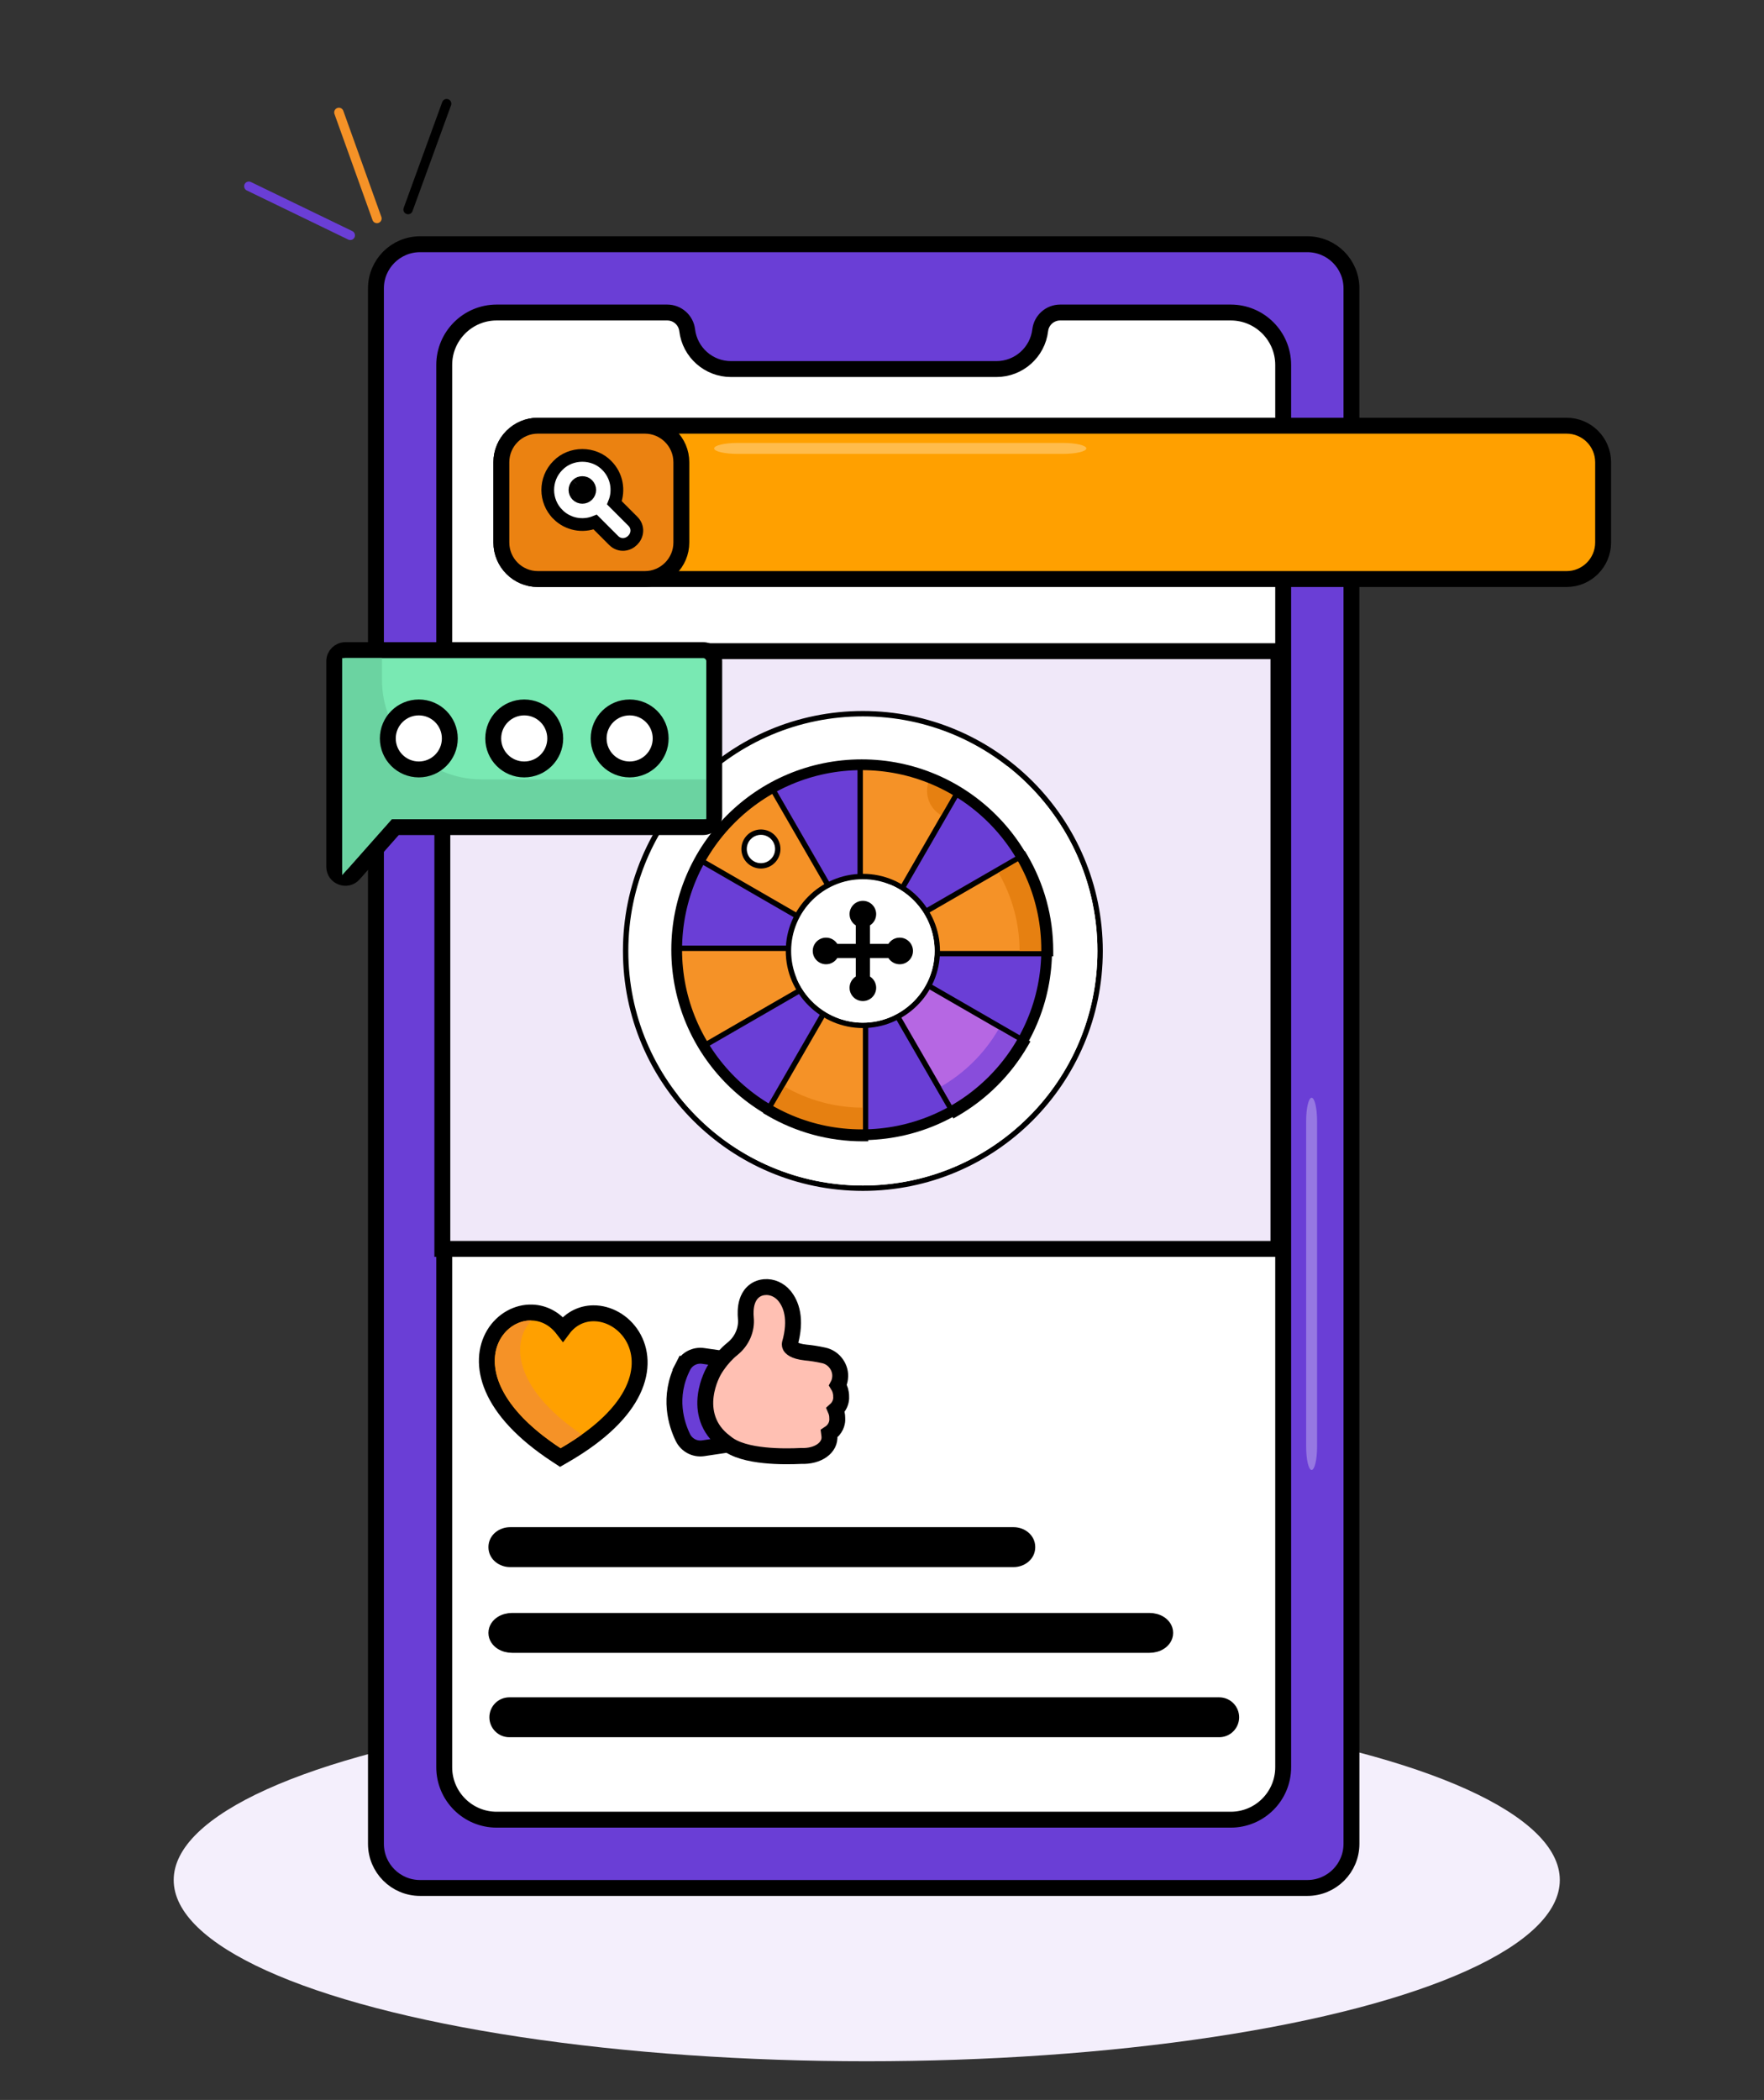<svg width="457" height="544" viewBox="0 0 457 544" fill="none" xmlns="http://www.w3.org/2000/svg">
<rect x="0" y="0" width="457" height="544" fill="#333333" stroke="none"/>
<g clip-path="url(#clip0_271_7233)">
<ellipse cx="224.55" cy="487.027" rx="179.55" ry="46.947" fill="#F4EFFC"/>
<path d="M127.851 76.839C118.526 76.839 110.966 84.399 110.966 93.724V458.63C110.966 467.955 118.526 475.514 127.851 475.514H319.669C328.994 475.514 336.553 467.955 336.553 458.63V93.724C336.553 84.399 328.994 76.839 319.669 76.839H127.851Z" fill="white" stroke="black" stroke-width="4.118"/>
<path d="M178.028 85.542L178.028 85.542C178.718 91.286 183.591 95.608 189.377 95.608H258.143C263.928 95.608 268.8 91.286 269.491 85.543L269.491 85.543C269.806 82.927 272.025 80.958 274.66 80.958H318.846C326.351 80.958 332.435 87.043 332.435 94.548V457.807C332.435 465.312 326.351 471.397 318.846 471.397H128.674C121.169 471.397 115.085 465.312 115.085 457.807V94.548C115.085 87.043 121.169 80.958 128.674 80.958H172.86C175.495 80.958 177.714 82.927 178.028 85.542ZM338.692 63.271H108.828C102.515 63.271 97.397 68.388 97.397 74.701V477.654C97.397 483.966 102.515 489.084 108.828 489.084H338.692C345.005 489.084 350.123 483.966 350.123 477.654V74.701C350.123 68.388 345.005 63.271 338.692 63.271Z" fill="#6A3ED6" stroke="black" stroke-width="4.118"/>
<path d="M139.357 110.277C134.126 110.277 129.886 114.518 129.886 119.749V140.533C129.886 145.764 134.126 150.005 139.357 150.005H405.849C411.08 150.005 415.321 145.764 415.321 140.533V119.749C415.321 114.518 411.08 110.277 405.849 110.277H139.357Z" fill="#FFA000" stroke="black" stroke-width="4.118"/>
<path d="M139.357 110.277C134.126 110.277 129.886 114.517 129.886 119.748V140.533C129.886 145.764 134.126 150.005 139.357 150.005H167.046C172.277 150.005 176.518 145.764 176.518 140.533V119.748C176.518 114.517 172.277 110.277 167.046 110.277H139.357Z" fill="#EB8211" stroke="black" stroke-width="4.118"/>
<path d="M149.52 125.553L149.508 125.565C148.76 126.313 148.76 127.533 149.508 128.281C149.508 128.281 149.508 128.282 149.508 128.282M149.52 125.553L149.508 128.282M149.52 125.553L149.532 125.541C150.213 124.831 151.521 124.832 152.201 125.54L152.212 125.552L152.224 125.564C152.972 126.312 152.972 127.533 152.224 128.281L152.224 128.281C151.478 129.028 150.257 129.029 149.508 128.282M149.52 125.553L149.508 128.282M144.528 133.262L144.528 133.263C147.125 135.856 150.942 136.545 154.199 135.236L158.951 139.988C159.703 140.758 160.659 141.105 161.619 141.034C162.534 140.966 163.332 140.531 163.903 139.96C164.474 139.39 164.909 138.591 164.977 137.676C165.048 136.717 164.701 135.761 163.931 135.008L159.178 130.256C160.466 127.036 159.821 123.213 157.216 120.598C153.846 117.1 147.886 117.099 144.516 120.598C141.031 124.095 141.035 129.77 144.528 133.262Z" fill="white" stroke="black" stroke-width="3.294"/>
<path d="M132.099 404.312H262.642C264.497 404.312 266.554 403.012 266.554 400.79C266.554 398.567 264.497 397.269 262.642 397.269H132.099C130.243 397.269 128.186 398.567 128.186 400.79C128.186 403.014 130.243 404.312 132.099 404.312Z" fill="black" stroke="black" stroke-width="3.294"/>
<path d="M132.698 426.528H297.769C298.834 426.528 299.874 426.249 300.697 425.71C301.505 425.181 302.281 424.261 302.281 423.007C302.281 421.753 301.505 420.832 300.697 420.303C299.874 419.765 298.834 419.486 297.769 419.486H132.698C131.633 419.486 130.593 419.765 129.77 420.303C128.961 420.832 128.186 421.753 128.186 423.007C128.186 424.261 128.961 425.182 129.77 425.711C130.593 426.249 131.633 426.528 132.698 426.528Z" fill="black" stroke="black" stroke-width="3.294"/>
<path d="M131.954 448.388H315.855C317.8 448.388 319.376 446.811 319.376 444.866C319.376 442.921 317.8 441.345 315.855 441.345H131.954C130.009 441.345 128.433 442.921 128.433 444.866C128.433 446.811 130.009 448.388 131.954 448.388Z" fill="black" stroke="black" stroke-width="3.294"/>
<path d="M182.139 351.258L182.139 351.258C180.027 350.959 177.95 352.028 176.975 353.934L178.809 354.871L176.977 353.932C172.892 361.898 175.281 369.055 176.927 372.416C177.886 374.375 180 375.502 182.171 375.178L182.172 375.178L189.538 374.079L191.293 373.817V372.042V354.345V352.557L189.523 352.306L182.139 351.258Z" fill="#6A3ED6" stroke="black" stroke-width="4.118"/>
<path d="M217.917 361.708C217.923 360.684 217.624 359.686 217.088 358.834C217.398 358.264 217.557 357.654 217.631 357.058C217.997 354.314 216.068 351.664 213.391 351.115C211.636 350.734 210.095 350.497 208.733 350.377C205.555 350.033 204.871 349.035 204.728 348.763C204.628 348.573 204.603 348.392 204.604 348.254C204.605 348.19 204.611 348.142 204.615 348.12C206.455 341.658 204.965 337.762 203.16 335.627L203.159 335.626C201.955 334.203 200.059 333.233 197.99 333.444L197.989 333.444C196.795 333.566 195.791 334.038 195.017 334.782C194.272 335.498 193.838 336.372 193.581 337.176C193.082 338.741 193.135 340.426 193.221 341.406L193.222 341.42L193.224 341.434C193.53 344.441 192.192 347.471 189.761 349.412L189.761 349.412L189.753 349.419C188.201 350.672 187.004 352.092 186.202 353.179C185.798 353.727 185.486 354.202 185.272 354.545C185.165 354.717 185.081 354.857 185.023 354.957C184.994 355.007 184.971 355.048 184.954 355.078L184.936 355.11L184.92 355.137C184.905 355.165 184.884 355.202 184.859 355.249C184.808 355.341 184.74 355.471 184.658 355.634C184.494 355.96 184.277 356.421 184.047 356.992C183.591 358.124 183.068 359.726 182.835 361.564C182.364 365.281 183.098 370.08 187.947 373.65C189.215 374.741 190.857 375.46 192.522 375.955C194.245 376.467 196.143 376.783 197.996 376.976C201.648 377.356 205.324 377.278 207.532 377.17C212.016 377.345 215.162 374.96 214.88 371.989C214.878 371.777 214.861 371.571 214.83 371.371C215.624 370.854 216.181 370.195 216.523 369.459C216.799 368.864 216.891 368.31 216.913 367.898C216.924 367.691 216.918 367.513 216.907 367.374C216.907 367.366 216.906 367.357 216.905 367.349C216.909 366.61 216.755 365.892 216.472 365.234C216.961 364.793 217.32 364.286 217.562 363.743C217.818 363.166 217.904 362.633 217.925 362.235C217.935 362.035 217.929 361.864 217.919 361.73C217.918 361.722 217.918 361.715 217.917 361.708Z" fill="#FFC0B3" stroke="black" stroke-width="4.118"/>
<path d="M145.829 344.319C143.714 341.566 140.885 340.135 137.903 340.017C133.96 339.861 130.157 342.029 127.995 345.608C125.799 349.245 125.338 354.217 127.708 359.69C130.06 365.123 135.175 371.027 144.098 376.883L145.16 377.58L146.259 376.944C155.894 371.366 161.419 365.611 163.976 360.214C166.564 354.753 166.065 349.726 163.78 346.029C161.547 342.415 157.642 340.169 153.687 340.214C150.682 340.249 147.845 341.601 145.829 344.319Z" fill="#FFA000" stroke="black" stroke-width="4.118"/>
<path d="M137.695 342.071C128.35 341.847 119.189 358.07 145.226 375.158C147.257 373.982 149.079 372.805 150.727 371.632C132.442 359.184 132.626 347.315 137.695 342.071Z" fill="#F59227"/>
<path d="M116.655 168.693H114.596V170.752V321.475V323.534H116.655H329.149H331.208V321.475V170.752V168.693H329.149H116.655Z" fill="#F0E8F9" stroke="black" stroke-width="4.118"/>
<path d="M223.544 307.809C257.489 307.809 285.006 280.291 285.006 246.346C285.006 212.401 257.489 184.884 223.544 184.884C189.599 184.884 162.082 212.401 162.082 246.346C162.082 280.291 189.599 307.809 223.544 307.809Z" fill="white" stroke="black" stroke-width="1.392"/>
<path d="M223.543 307.112C257.104 307.112 284.309 279.906 284.309 246.346C284.309 226.927 275.201 209.636 261.023 198.512C258.464 201.393 258.564 205.805 261.324 208.565C271.416 218.657 276.973 232.074 276.973 246.346C276.973 260.617 271.416 274.035 261.324 284.126C251.233 294.218 237.815 299.776 223.543 299.776C209.272 299.776 195.854 294.218 185.762 284.127C183.002 281.366 178.591 281.267 175.709 283.825C186.834 298.003 204.125 307.112 223.543 307.112Z" fill="white"/>
<path d="M265.041 222.387C260.83 215.122 254.768 209.059 247.502 204.848L223.544 198.418C214.822 198.418 206.638 200.761 199.585 204.849L182.046 222.388C177.959 229.44 175.616 237.624 175.616 246.346L182.046 270.305C186.257 277.57 192.32 283.633 199.586 287.844L223.544 294.274C232.265 294.274 240.45 291.931 247.503 287.843L265.042 270.304C269.129 263.252 271.472 255.067 271.472 246.346L265.041 222.387Z" fill="#6A3ED6"/>
<path d="M175.616 245.653H174.92V246.35C174.92 255.197 177.297 263.502 181.444 270.657L181.793 271.259L182.395 270.911L223.892 246.953L226.142 245.653H223.544H175.616Z" fill="#F59227" stroke="black" stroke-width="1.392"/>
<path d="M200.188 204.503L199.84 203.9L199.236 204.249C191.866 208.521 185.716 214.671 181.444 222.042L181.094 222.645L181.698 222.994L223.196 246.952L225.446 248.251L224.147 246.001L200.188 204.503Z" fill="#F59227" stroke="black" stroke-width="1.392"/>
<path d="M248.106 205.201L248.453 204.599L247.852 204.25C240.696 200.103 232.392 197.726 223.544 197.726H222.848V198.422V246.35V248.948L224.147 246.698L248.106 205.201Z" fill="#F59227" stroke="black" stroke-width="1.392"/>
<path d="M199.585 287.843C206.638 291.931 214.822 294.274 223.544 294.274V246.346L199.585 287.843Z" fill="#F59227"/>
<path d="M198.982 287.495L198.635 288.097L199.236 288.446C206.391 292.593 214.696 294.97 223.544 294.97H224.24V294.274V246.346V243.747L222.941 245.998L198.982 287.495Z" fill="#F59227" stroke="black" stroke-width="1.392"/>
<path d="M223.196 245.745L220.946 247.044H223.544H271.472H272.168V246.348C272.168 237.5 269.791 229.195 265.644 222.04L265.295 221.438L264.693 221.786L223.196 245.745Z" fill="#F59227" stroke="black" stroke-width="1.392"/>
<path d="M246.9 288.191L247.248 288.795L247.852 288.446C255.222 284.174 261.372 278.024 265.644 270.653L265.994 270.05L265.39 269.701L223.892 245.743L221.642 244.444L222.941 246.694L246.9 288.191Z" fill="#B667E3" stroke="black" stroke-width="1.392"/>
<path d="M240.891 201.672C239.243 205.093 240.483 209.26 243.823 211.195C243.827 211.197 243.83 211.2 243.834 211.202L247.502 204.849C245.395 203.627 243.185 202.566 240.891 201.672Z" fill="#E68011"/>
<path d="M203.253 281.49L199.585 287.843C206.638 291.931 214.822 294.274 223.544 294.274V286.938C216.419 286.938 209.406 285.056 203.264 281.496C203.26 281.494 203.256 281.492 203.253 281.49Z" fill="#E68011"/>
<path d="M247.502 287.844C254.768 283.633 260.831 277.57 265.042 270.305L258.688 266.637C255.061 272.89 249.888 277.96 243.822 281.47L247.502 287.844Z" fill="#884DDB"/>
<path d="M258.667 226.069C262.186 232.151 264.136 239.13 264.136 246.348H271.472C271.472 237.626 269.129 229.442 265.041 222.389L258.667 226.069Z" fill="#E68011"/>
<path d="M204.263 246.344C204.263 257.064 213.067 265.625 223.543 265.625C233.989 265.625 242.824 257.095 242.824 246.344C242.824 235.712 234.175 227.064 223.543 227.064C212.912 227.064 204.263 235.712 204.263 246.344Z" fill="white" stroke="black" stroke-width="1.392"/>
<path d="M242.128 246.346C242.128 238.586 237.345 231.924 230.573 229.146C228.676 231.996 228.984 235.879 231.497 238.392C235.883 242.778 235.883 249.914 231.497 254.3C227.112 258.686 219.975 258.686 215.59 254.3C213.078 251.788 209.198 251.479 206.349 253.372C209.152 260.177 215.882 264.931 223.543 264.931C233.611 264.931 242.128 256.705 242.128 246.346Z" fill="white"/>
<path d="M233.079 242.9C231.85 242.9 230.774 243.546 230.164 244.514H225.376V239.727C226.345 239.116 226.99 238.04 226.99 236.811C226.99 234.907 225.446 233.363 223.542 233.363C221.638 233.363 220.095 234.907 220.095 236.811C220.095 238.04 220.74 239.116 221.708 239.727V244.514H216.921C216.31 243.545 215.234 242.9 214.005 242.9C212.101 242.9 210.558 244.444 210.558 246.348C210.558 248.252 212.102 249.796 214.005 249.796C215.234 249.796 216.311 249.15 216.921 248.182H221.708V252.969C220.74 253.58 220.095 254.656 220.095 255.885C220.095 257.789 221.638 259.333 223.542 259.333C225.446 259.333 226.99 257.789 226.99 255.885C226.99 254.656 226.345 253.58 225.376 252.969V248.182H230.164C230.774 249.15 231.85 249.796 233.079 249.796C234.983 249.796 236.527 248.252 236.527 246.348C236.527 244.444 234.983 242.9 233.079 242.9Z" fill="black"/>
<path d="M197.134 224.304C199.544 224.304 201.498 222.35 201.498 219.939C201.498 217.529 199.544 215.575 197.134 215.575C194.724 215.575 192.77 217.529 192.77 219.939C192.77 222.35 194.724 224.304 197.134 224.304Z" fill="white" stroke="black" stroke-width="1.392"/>
<circle cx="223.235" cy="246.039" r="47.926" stroke="black" stroke-width="2.785"/>
<path d="M86.593 224.524C86.593 227.18 89.88 228.423 91.637 226.431L102.374 214.262H182.151C183.743 214.262 185.034 212.971 185.034 211.379V171.3C185.034 169.708 183.743 168.418 182.151 168.418H89.475C87.883 168.418 86.593 169.708 86.593 171.3V224.524Z" fill="#79E9B3" stroke="black" stroke-width="4.118"/>
<path d="M182.974 201.895H124.73C110.497 201.895 98.96 190.357 98.96 176.124V170.477H88.652V226.702L101.537 212.203H182.974V201.895Z" fill="#6BD3A1"/>
<path d="M135.813 199.328C140.249 199.328 143.845 195.732 143.845 191.296C143.845 186.86 140.249 183.264 135.813 183.264C131.377 183.264 127.781 186.86 127.781 191.296C127.781 195.732 131.377 199.328 135.813 199.328Z" fill="white" stroke="black" stroke-width="4.118"/>
<path d="M163.125 199.328C167.561 199.328 171.157 195.732 171.157 191.296C171.157 186.86 167.561 183.264 163.125 183.264C158.689 183.264 155.093 186.86 155.093 191.296C155.093 195.732 158.689 199.328 163.125 199.328Z" fill="white" stroke="black" stroke-width="4.118"/>
<path d="M108.503 199.328C112.939 199.328 116.535 195.732 116.535 191.296C116.535 186.86 112.939 183.264 108.503 183.264C104.067 183.264 100.471 186.86 100.471 191.296C100.471 195.732 104.067 199.328 108.503 199.328Z" fill="white" stroke="black" stroke-width="4.118"/>
<path d="M97.653 56.601L87.797 29.122" stroke="#F59227" stroke-width="2.433" stroke-linecap="round"/>
<path d="M105.724 54.286L115.708 26.854" stroke="black" stroke-width="2.433" stroke-linecap="round"/>
<path d="M90.745 60.965L64.469 48.244" stroke="#6A3ED6" stroke-width="2.433" stroke-linecap="round"/>
<path d="M339.8 284.378C339.018 284.378 338.384 287.076 338.384 290.404V374.773C338.384 378.101 339.018 380.799 339.8 380.799C340.582 380.799 341.216 378.101 341.216 374.773V290.404C341.216 287.076 340.582 284.378 339.8 284.378Z" fill="white" fill-opacity="0.3"/>
<path d="M281.436 116.164C281.436 115.382 278.738 114.748 275.41 114.748L191.042 114.748C187.714 114.748 185.016 115.382 185.016 116.164C185.016 116.946 187.714 117.58 191.042 117.58L275.41 117.58C278.738 117.58 281.436 116.946 281.436 116.164Z" fill="white" fill-opacity="0.3"/>
</g>
<defs>
<clipPath id="clip0_271_7233">
<rect width="457" height="544" rx="12" fill="white"/>
</clipPath>
</defs>
</svg>
